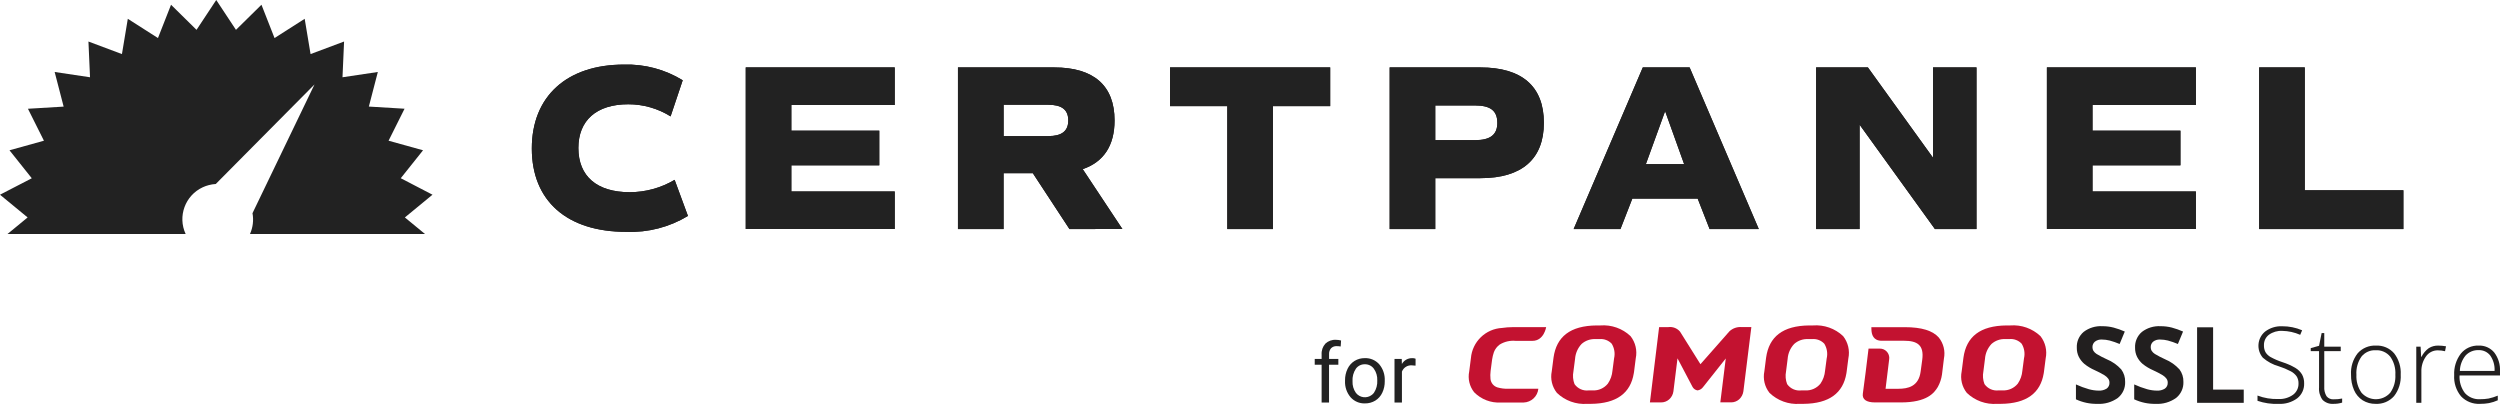 <?xml version="1.0" encoding="utf-8"?>
<!-- Generator: Adobe Illustrator 24.3.0, SVG Export Plug-In . SVG Version: 6.00 Build 0)  -->
<svg version="1.1" id="Layer_1" xmlns="http://www.w3.org/2000/svg" xmlns:xlink="http://www.w3.org/1999/xlink" x="0px" y="0px"
	 width="316.062px" height="51.057px" viewBox="0 0 316.062 51.057" style="enable-background:new 0 0 316.062 51.057;"
	 xml:space="preserve">
<style type="text/css">
	.st0{fill:#221F1F;}
	.st1{fill:#C31230;}
	.st2{fill:#222222;}
	.st3{fill:#231F20;}
</style>
<g id="ssl_store">
	<path class="st0" d="M268.67,48.275c0.034,0.789-0.312,1.547-0.931,2.038c-0.753,0.537-1.666,0.799-2.589,0.744
		c-0.932,0.018-1.856-0.178-2.7-0.574V48.6c0.529,0.245,1.076,0.448,1.636,0.607c0.399,0.111,0.811,0.171,1.225,0.177
		c0.359,0.023,0.716-0.067,1.022-0.255c0.24-0.176,0.374-0.461,0.355-0.758c0.003-0.179-0.052-0.354-0.156-0.5
		c-0.127-0.167-0.283-0.309-0.461-0.421c-0.399-0.24-0.812-0.456-1.237-0.647c-0.47-0.205-0.912-0.47-1.313-0.79
		c-0.288-0.246-0.525-0.546-0.7-0.882c-0.181-0.365-0.27-0.768-0.261-1.175c-0.037-0.761,0.28-1.496,0.859-1.992
		c0.679-0.518,1.521-0.775,2.374-0.725c0.479-0.002,0.956,0.057,1.42,0.176c0.483,0.13,0.956,0.297,1.414,0.5l-0.653,1.574
		c-0.411-0.175-0.833-0.322-1.264-0.438c-0.321-0.081-0.651-0.123-0.982-0.124c-0.317-0.021-0.631,0.074-0.882,0.268
		c-0.204,0.174-0.317,0.432-0.307,0.7c-0.004,0.164,0.039,0.326,0.124,0.467c0.104,0.154,0.239,0.285,0.395,0.386
		c0.414,0.248,0.842,0.472,1.283,0.669c0.699,0.286,1.326,0.725,1.835,1.283C268.514,47.154,268.688,47.709,268.67,48.275z"/>
	<path class="st0" d="M276.036,48.275c0.034,0.789-0.312,1.546-0.93,2.038c-0.753,0.537-1.667,0.799-2.59,0.744
		c-0.932,0.018-1.856-0.178-2.7-0.574V48.6c0.528,0.245,1.075,0.448,1.635,0.607c0.399,0.111,0.811,0.171,1.225,0.177
		c0.359,0.023,0.716-0.066,1.022-0.255c0.24-0.175,0.374-0.461,0.356-0.758c0.003-0.179-0.052-0.355-0.157-0.5
		c-0.127-0.167-0.283-0.309-0.46-0.421c-0.399-0.24-0.813-0.456-1.238-0.647c-0.47-0.205-0.911-0.47-1.312-0.79
		c-0.288-0.246-0.525-0.546-0.7-0.882c-0.181-0.365-0.271-0.768-0.262-1.175c-0.036-0.761,0.281-1.496,0.859-1.992
		c0.679-0.518,1.521-0.775,2.374-0.725c0.479-0.002,0.957,0.057,1.421,0.176c0.483,0.13,0.956,0.298,1.414,0.5l-0.653,1.574
		c-0.411-0.175-0.833-0.321-1.264-0.438c-0.321-0.081-0.651-0.123-0.983-0.124c-0.317-0.021-0.631,0.074-0.882,0.268
		c-0.204,0.174-0.317,0.432-0.307,0.7c-0.004,0.164,0.039,0.326,0.124,0.467c0.106,0.154,0.242,0.286,0.4,0.386
		c0.414,0.248,0.842,0.472,1.283,0.669c0.697,0.288,1.321,0.726,1.829,1.283C275.878,47.154,276.053,47.709,276.036,48.275z"/>
	<path class="st0" d="M277.767,50.927v-9.548h2.024v7.876h3.873v1.672L277.767,50.927z"/>
	<path class="st0" d="M291.3,48.465c0.029,0.736-0.298,1.441-0.878,1.894c-0.675,0.495-1.499,0.742-2.335,0.7
		c-0.911,0.04-1.821-0.09-2.683-0.385v-0.666c0.839,0.319,1.734,0.468,2.631,0.438c0.665,0.036,1.322-0.154,1.865-0.539
		c0.445-0.332,0.702-0.859,0.689-1.414c0.013-0.316-0.067-0.629-0.229-0.9c-0.193-0.273-0.448-0.496-0.744-0.65
		c-0.485-0.256-0.993-0.468-1.516-0.633c-0.746-0.207-1.437-0.579-2.021-1.088c-0.834-0.98-0.717-2.45,0.263-3.285
		c0.006-0.005,0.012-0.01,0.018-0.015c0.618-0.47,1.382-0.709,2.158-0.676c0.869-0.006,1.729,0.168,2.528,0.509l-0.242,0.575
		c-0.717-0.316-1.49-0.486-2.273-0.5c-0.601-0.032-1.194,0.141-1.684,0.49c-0.413,0.316-0.647,0.813-0.627,1.332
		c-0.012,0.301,0.054,0.6,0.192,0.868c0.156,0.253,0.373,0.463,0.631,0.611c0.478,0.264,0.98,0.481,1.5,0.65
		c0.586,0.185,1.149,0.435,1.678,0.747c0.336,0.204,0.617,0.486,0.819,0.823C291.222,47.694,291.311,48.077,291.3,48.465z"/>
	<path class="st0" d="M295.034,50.483c0.36,0.007,0.719-0.027,1.071-0.1V50.9c-0.351,0.109-0.717,0.162-1.084,0.156
		c-0.514,0.044-1.021-0.139-1.389-0.5c-0.335-0.456-0.494-1.017-0.447-1.581V44.39h-1.051v-0.379l1.051-0.294l0.327-1.606h0.333
		v1.717h2.083v0.562h-2.083v4.493c-0.031,0.423,0.069,0.845,0.287,1.208C294.349,50.364,294.687,50.511,295.034,50.483z"/>
	<path class="st0" d="M303.51,47.368c0.059,0.977-0.241,1.941-0.842,2.713c-0.586,0.662-1.442,1.021-2.325,0.976
		c-0.581,0.012-1.152-0.144-1.646-0.45c-0.484-0.313-0.864-0.763-1.09-1.293c-0.263-0.614-0.392-1.278-0.379-1.946
		c-0.06-0.975,0.24-1.938,0.842-2.707c0.584-0.657,1.434-1.014,2.312-0.97c0.877-0.045,1.726,0.318,2.3,0.983
		C303.273,45.443,303.567,46.4,303.51,47.368z M297.91,47.368c-0.049,0.811,0.178,1.615,0.643,2.282
		c0.887,1.004,2.42,1.1,3.424,0.213c0.075-0.066,0.146-0.137,0.213-0.213c0.465-0.666,0.692-1.471,0.644-2.282
		c0.05-0.812-0.179-1.617-0.65-2.28c-0.445-0.545-1.123-0.845-1.825-0.809c-0.699-0.039-1.374,0.261-1.813,0.806
		c-0.464,0.667-0.689,1.472-0.639,2.283H297.91z"/>
	<path class="st0" d="M308.271,43.691c0.324,0.003,0.647,0.033,0.966,0.091l-0.124,0.621c-0.301-0.075-0.611-0.112-0.921-0.111
		c-0.593-0.006-1.151,0.282-1.489,0.77c-0.403,0.567-0.608,1.251-0.581,1.946v3.919h-0.646v-7.1h0.548l0.066,1.28h0.046
		c0.217-0.437,0.537-0.815,0.933-1.1C307.431,43.787,307.848,43.678,308.271,43.691z"/>
	<path class="st0" d="M313.547,51.057c-0.905,0.051-1.787-0.297-2.412-0.953c-0.617-0.749-0.926-1.703-0.866-2.671
		c-0.049-0.977,0.247-1.94,0.836-2.72c0.548-0.677,1.383-1.056,2.253-1.022c0.76-0.034,1.492,0.29,1.979,0.875
		c0.515,0.682,0.772,1.524,0.725,2.377v0.523h-5.114c-0.047,0.802,0.195,1.594,0.683,2.233c0.49,0.533,1.194,0.816,1.916,0.771
		c0.358,0.004,0.715-0.025,1.068-0.085c0.399-0.085,0.79-0.208,1.166-0.366v0.588c-0.356,0.16-0.728,0.279-1.11,0.356
		C314.3,51.029,313.924,51.06,313.547,51.057z M313.358,44.266c-0.621-0.026-1.222,0.221-1.645,0.676
		c-0.453,0.55-0.709,1.236-0.726,1.949h4.389c0.04-0.685-0.149-1.364-0.536-1.93C314.49,44.501,313.936,44.241,313.358,44.266z"/>
</g>
<g id="Comodo">
	<path class="st1" d="M240.829,41.363h-4.242l0.007,0.289c0.016,0.633,0.229,1.428,1.3,1.428h2.839c1.654,0,2.537,0.543,2.286,2.4
		l-0.2,1.478c-0.247,1.915-1.617,2.193-2.827,2.193h-1.61l0.451-3.68c0.118-0.644-0.308-1.262-0.952-1.381
		c-0.082-0.015-0.165-0.021-0.248-0.019h-1.403l-0.371,3.033l-0.35,2.661c-0.1,0.712,0.423,1.11,1.543,1.11h3.263
		c3.32,0,4.217-1.2,4.674-1.955c0.268-0.485,0.447-1.015,0.526-1.564c0.022-0.119,0.246-2.017,0.246-2.017
		c0.191-0.944-0.048-1.923-0.652-2.673C244.34,41.8,242.942,41.363,240.829,41.363z"/>
	<path class="st1" d="M202.32,41.144h-0.47c-3.335,0.033-5.08,1.421-5.447,4.077l-0.222,1.723c-0.198,0.958,0.039,1.955,0.647,2.721
		c1.023,0.989,2.419,1.494,3.838,1.391h0.47c3.264-0.031,5.006-1.379,5.413-3.848l0.031-0.178l0.219-1.721
		c0.207-0.99-0.034-2.022-0.66-2.817C205.113,41.523,203.726,41.034,202.32,41.144z M204.061,45.3l-0.207,1.569
		c-0.048,0.586-0.249,1.15-0.583,1.634c-0.467,0.577-1.183,0.895-1.924,0.856h-0.516c-0.693,0.079-1.374-0.228-1.773-0.8
		c-0.198-0.513-0.245-1.071-0.137-1.61l0.205-1.571c0.05-0.704,0.339-1.37,0.819-1.888c0.488-0.434,1.128-0.657,1.78-0.62h0.482
		c0.579-0.056,1.151,0.158,1.551,0.58C204.098,44.003,204.207,44.667,204.061,45.3z"/>
	<path class="st1" d="M257.964,42.493c-1.026-0.968-2.413-1.458-3.82-1.349h-0.471c-3.334,0.033-5.08,1.421-5.446,4.077
		l-0.221,1.723c-0.199,0.958,0.037,1.954,0.645,2.721c1.024,0.989,2.42,1.495,3.84,1.391h0.468c3.264-0.031,5.006-1.379,5.416-3.848
		l0.028-0.178l0.221-1.721C258.829,44.319,258.587,43.289,257.964,42.493z M255.884,45.3l-0.207,1.569
		c-0.047,0.585-0.246,1.147-0.577,1.631c-0.468,0.577-1.184,0.895-1.926,0.856h-0.514c-0.693,0.079-1.374-0.228-1.774-0.8
		c-0.197-0.513-0.244-1.071-0.136-1.61l0.2-1.571c0.049-0.705,0.339-1.371,0.821-1.888c0.487-0.434,1.126-0.657,1.777-0.62h0.481
		c0.579-0.057,1.153,0.157,1.553,0.58C255.922,44.001,256.031,44.667,255.884,45.3L255.884,45.3z"/>
	<path class="st1" d="M229.2,41.144h-0.471c-3.338,0.033-5.081,1.421-5.45,4.077l-0.22,1.723c-0.197,0.958,0.04,1.954,0.647,2.721
		c1.024,0.988,2.42,1.494,3.839,1.391h0.469c3.263-0.031,5-1.379,5.415-3.848l0.027-0.178l0.222-1.721
		c0.206-0.991-0.037-2.022-0.662-2.817C231.992,41.523,230.605,41.033,229.2,41.144z M230.94,45.3l-0.207,1.569
		c-0.049,0.586-0.249,1.149-0.581,1.634c-0.469,0.577-1.185,0.895-1.928,0.856h-0.514c-0.693,0.079-1.374-0.228-1.774-0.8
		c-0.197-0.513-0.243-1.071-0.135-1.61l0.2-1.571c0.049-0.705,0.339-1.372,0.822-1.888c0.487-0.435,1.127-0.658,1.779-0.62h0.478
		c0.579-0.057,1.153,0.157,1.553,0.58c0.342,0.552,0.453,1.217,0.309,1.85L230.94,45.3z"/>
	<path class="st1" d="M218.643,41.887l-3.664,4.157l-2.579-4.115c-0.364-0.434-0.925-0.65-1.486-0.574h-1.161l-1.162,9.519h1.419
		c0.368,0.003,0.724-0.129,1-0.372c0.303-0.262,0.499-0.627,0.551-1.024l0.517-4.176l1.9,3.61c0.127,0.235,0.355,0.398,0.618,0.442
		h0.025c0.269-0.039,0.511-0.182,0.674-0.4l2.885-3.636l-0.689,5.551h1.367c0.367,0.002,0.723-0.13,1-0.371
		c0.3-0.265,0.495-0.629,0.549-1.026l1.007-8.12H220.2C219.629,41.301,219.062,41.495,218.643,41.887z"/>
	<path class="st1" d="M191.217,41.36c-0.439,0.001-0.878,0.034-1.312,0.1c-2.091,0.109-3.779,1.749-3.947,3.836l-0.214,1.666
		c-0.191,0.924,0.037,1.886,0.623,2.626c0.886,0.902,2.119,1.376,3.381,1.3h2.874c0.97-0.029,1.767-0.774,1.862-1.74h-3.807
		c-0.463,0.015-0.926-0.043-1.371-0.173c-0.471-0.148-0.811-0.558-0.87-1.048c-0.034-0.341-0.03-0.686,0.014-1.026l0.19-1.456
		c0.048-0.314,0.123-0.623,0.225-0.924c0.147-0.387,0.404-0.722,0.739-0.965c0.604-0.369,1.312-0.532,2.016-0.463h2.112
		c1.471,0,1.74-1.736,1.74-1.734L191.217,41.36z"/>
</g>
<path class="st2" d="M167.085,50.892v-4.783h-0.871v-0.728h0.871v-0.566c-0.032-0.502,0.138-0.995,0.473-1.37
	c0.361-0.34,0.846-0.515,1.34-0.484c0.219,0,0.437,0.029,0.648,0.086l-0.051,0.759c-0.168-0.031-0.339-0.046-0.51-0.046
	c-0.264-0.016-0.522,0.082-0.708,0.269c-0.179,0.214-0.269,0.489-0.25,0.768v0.584h1.173v0.728h-1.177v4.783L167.085,50.892z"/>
<path class="st2" d="M170.046,48.086c-0.008-0.504,0.101-1.002,0.318-1.457c0.193-0.412,0.501-0.759,0.887-1
	c0.391-0.239,0.842-0.361,1.3-0.352c0.693-0.025,1.36,0.261,1.821,0.779c0.484,0.579,0.732,1.319,0.695,2.073V48.2
	c0.009,0.498-0.097,0.992-0.308,1.443c-0.19,0.412-0.496,0.76-0.881,1c-0.396,0.242-0.853,0.366-1.317,0.357
	c-0.691,0.024-1.357-0.262-1.816-0.78c-0.485-0.574-0.735-1.311-0.7-2.062L170.046,48.086z M170.993,48.198
	c-0.026,0.524,0.124,1.043,0.426,1.472c0.489,0.628,1.395,0.74,2.022,0.25c0.096-0.075,0.182-0.162,0.257-0.258
	c0.308-0.466,0.456-1.019,0.423-1.576c0.024-0.524-0.127-1.042-0.431-1.47c-0.265-0.365-0.692-0.575-1.143-0.564
	c-0.444-0.01-0.864,0.197-1.126,0.556c-0.315,0.469-0.465,1.029-0.428,1.592L170.993,48.198z"/>
<path class="st2" d="M178.961,46.226c-0.153-0.024-0.308-0.036-0.463-0.036c-0.548-0.044-1.06,0.277-1.259,0.79v3.912H176.3v-5.511
	h0.917l0.015,0.636c0.269-0.47,0.774-0.753,1.315-0.738c0.143-0.008,0.285,0.017,0.417,0.071L178.961,46.226z"/>
<path class="st3" d="M67.234,18.77c0-6.58,4.416-10.606,11.657-10.606c2.614-0.075,5.193,0.615,7.421,1.983l-1.532,4.567
	c-1.604-1.001-3.457-1.532-5.348-1.532c-4.027,0-6.31,2.043-6.31,5.528c0,3.575,2.344,5.588,6.49,5.588
	c1.999-0.001,3.96-0.54,5.678-1.562l1.683,4.564c-2.342,1.417-5.047,2.117-7.782,2.013C71.65,29.316,67.234,25.38,67.234,18.77z"/>
<path class="st3" d="M100.047,13.272v3.245h11.117V20.9h-11.117v3.305h13.07v4.748H94.279V8.524h18.838v4.748H100.047z"/>
<path class="st3" d="M135.205,28.956l-4.627-7.056h-3.7v7.061h-5.769V8.524h12.168c5.018,0,7.632,2.314,7.632,6.7
	c0,3.184-1.383,5.257-4.027,6.159l5.018,7.572L135.205,28.956z M126.883,17.208h5.617c1.743,0,2.554-0.631,2.554-1.983
	s-0.811-1.983-2.554-1.983h-5.618L126.883,17.208z"/>
<path class="st3" d="M168.17,13.422h-7.241v15.534h-5.769V13.422h-7.24v-4.9h20.25V13.422z"/>
<path class="st3" d="M195.185,15.525c0,4.567-2.764,7-8.022,7h-5.708v6.431h-5.769V8.524h11.477
	C192.421,8.524,195.185,10.929,195.185,15.525z M189.297,15.525c0-1.532-0.872-2.193-2.825-2.193h-5.017v4.387h5.017
	c1.953,0,2.828-0.692,2.828-2.194H189.297z"/>
<path class="st3" d="M214.629,25.109h-8.262l-1.5,3.847h-5.918l8.742-20.432h5.919l8.743,20.432h-6.218L214.629,25.109z
	 M210.512,14.053l-2.433,6.7h4.838L210.512,14.053z"/>
<path class="st3" d="M249.878,8.524v20.432h-5.258l-9.52-13.19v13.19h-5.5V8.524h6.55l8.232,11.417V8.524H249.878z"/>
<path class="st3" d="M264.546,13.272v3.245h11.116V20.9h-11.116v3.305h13.069v4.748h-18.838V8.524h18.838v4.748H264.546z"/>
<path class="st3" d="M303.848,24.058v4.9h-18.236V8.524h5.769v15.534H303.848z"/>
<path class="st2" d="M67.234,18.77c0-6.58,4.416-10.606,11.657-10.606c2.614-0.075,5.193,0.615,7.421,1.983l-1.532,4.567
	c-1.604-1.001-3.457-1.532-5.348-1.532c-4.027,0-6.31,2.043-6.31,5.528c0,3.575,2.344,5.588,6.49,5.588
	c1.999-0.001,3.96-0.54,5.678-1.562l1.683,4.564c-2.342,1.417-5.047,2.117-7.782,2.013C71.65,29.316,67.234,25.38,67.234,18.77z"/>
<path class="st2" d="M100.047,13.272v3.245h11.117V20.9h-11.117v3.305h13.07v4.748H94.279V8.524h18.838v4.748H100.047z"/>
<path class="st2" d="M135.205,28.956l-4.627-7.056h-3.7v7.061h-5.769V8.524h12.168c5.018,0,7.632,2.314,7.632,6.7
	c0,3.184-1.383,5.257-4.027,6.159l5.018,7.572L135.205,28.956z M126.883,17.208h5.617c1.743,0,2.554-0.631,2.554-1.983
	s-0.811-1.983-2.554-1.983h-5.618L126.883,17.208z"/>
<path class="st2" d="M168.17,13.422h-7.241v15.534h-5.769V13.422h-7.24v-4.9h20.25V13.422z"/>
<path class="st2" d="M195.185,15.525c0,4.567-2.764,7-8.022,7h-5.708v6.431h-5.769V8.524h11.477
	C192.421,8.524,195.185,10.929,195.185,15.525z M189.297,15.525c0-1.532-0.872-2.193-2.825-2.193h-5.017v4.387h5.017
	c1.953,0,2.828-0.692,2.828-2.194H189.297z"/>
<path class="st2" d="M214.629,25.109h-8.262l-1.5,3.847h-5.918l8.742-20.432h5.919l8.743,20.432h-6.218L214.629,25.109z
	 M210.512,14.053l-2.433,6.7h4.838L210.512,14.053z"/>
<path class="st2" d="M249.878,8.524v20.432h-5.258l-9.52-13.19v13.19h-5.5V8.524h6.55l8.232,11.417V8.524H249.878z"/>
<path class="st2" d="M264.546,13.272v3.245h11.116V20.9h-11.116v3.305h13.069v4.748h-18.838V8.524h18.838v4.748H264.546z"/>
<path class="st2" d="M303.848,24.058v4.9h-18.236V8.524h5.769v15.534H303.848z"/>
<path class="st2" d="M54.678,24.616l-4.013-2.084L53.483,19l-4.358-1.21l2.021-4.045l-4.514-0.272L47.768,9.1L43.3,9.768l0.2-4.518
	l-4.237,1.587l-0.743-4.46L34.708,4.81L33.055,0.6l-3.223,3.173L27.339,0l-2.493,3.773L21.624,0.6L19.97,4.81l-3.812-2.433
	l-0.742,4.46L11.181,5.25l0.2,4.518L6.91,9.1l1.136,4.378L3.532,13.75l2.022,4.04L1.2,19l2.818,3.537L0,24.616l3.492,2.874
	l-2.545,2.094H23.47c-1.035-2.228-0.067-4.873,2.161-5.908c0.244-0.113,0.497-0.204,0.757-0.271
	c0.291-0.078,0.589-0.126,0.889-0.143l12.484-12.585l0,0l-7.84,16.276c0.164,0.889,0.053,1.807-0.318,2.631h22.128l-2.545-2.094
	L54.678,24.616z"/>
</svg>
